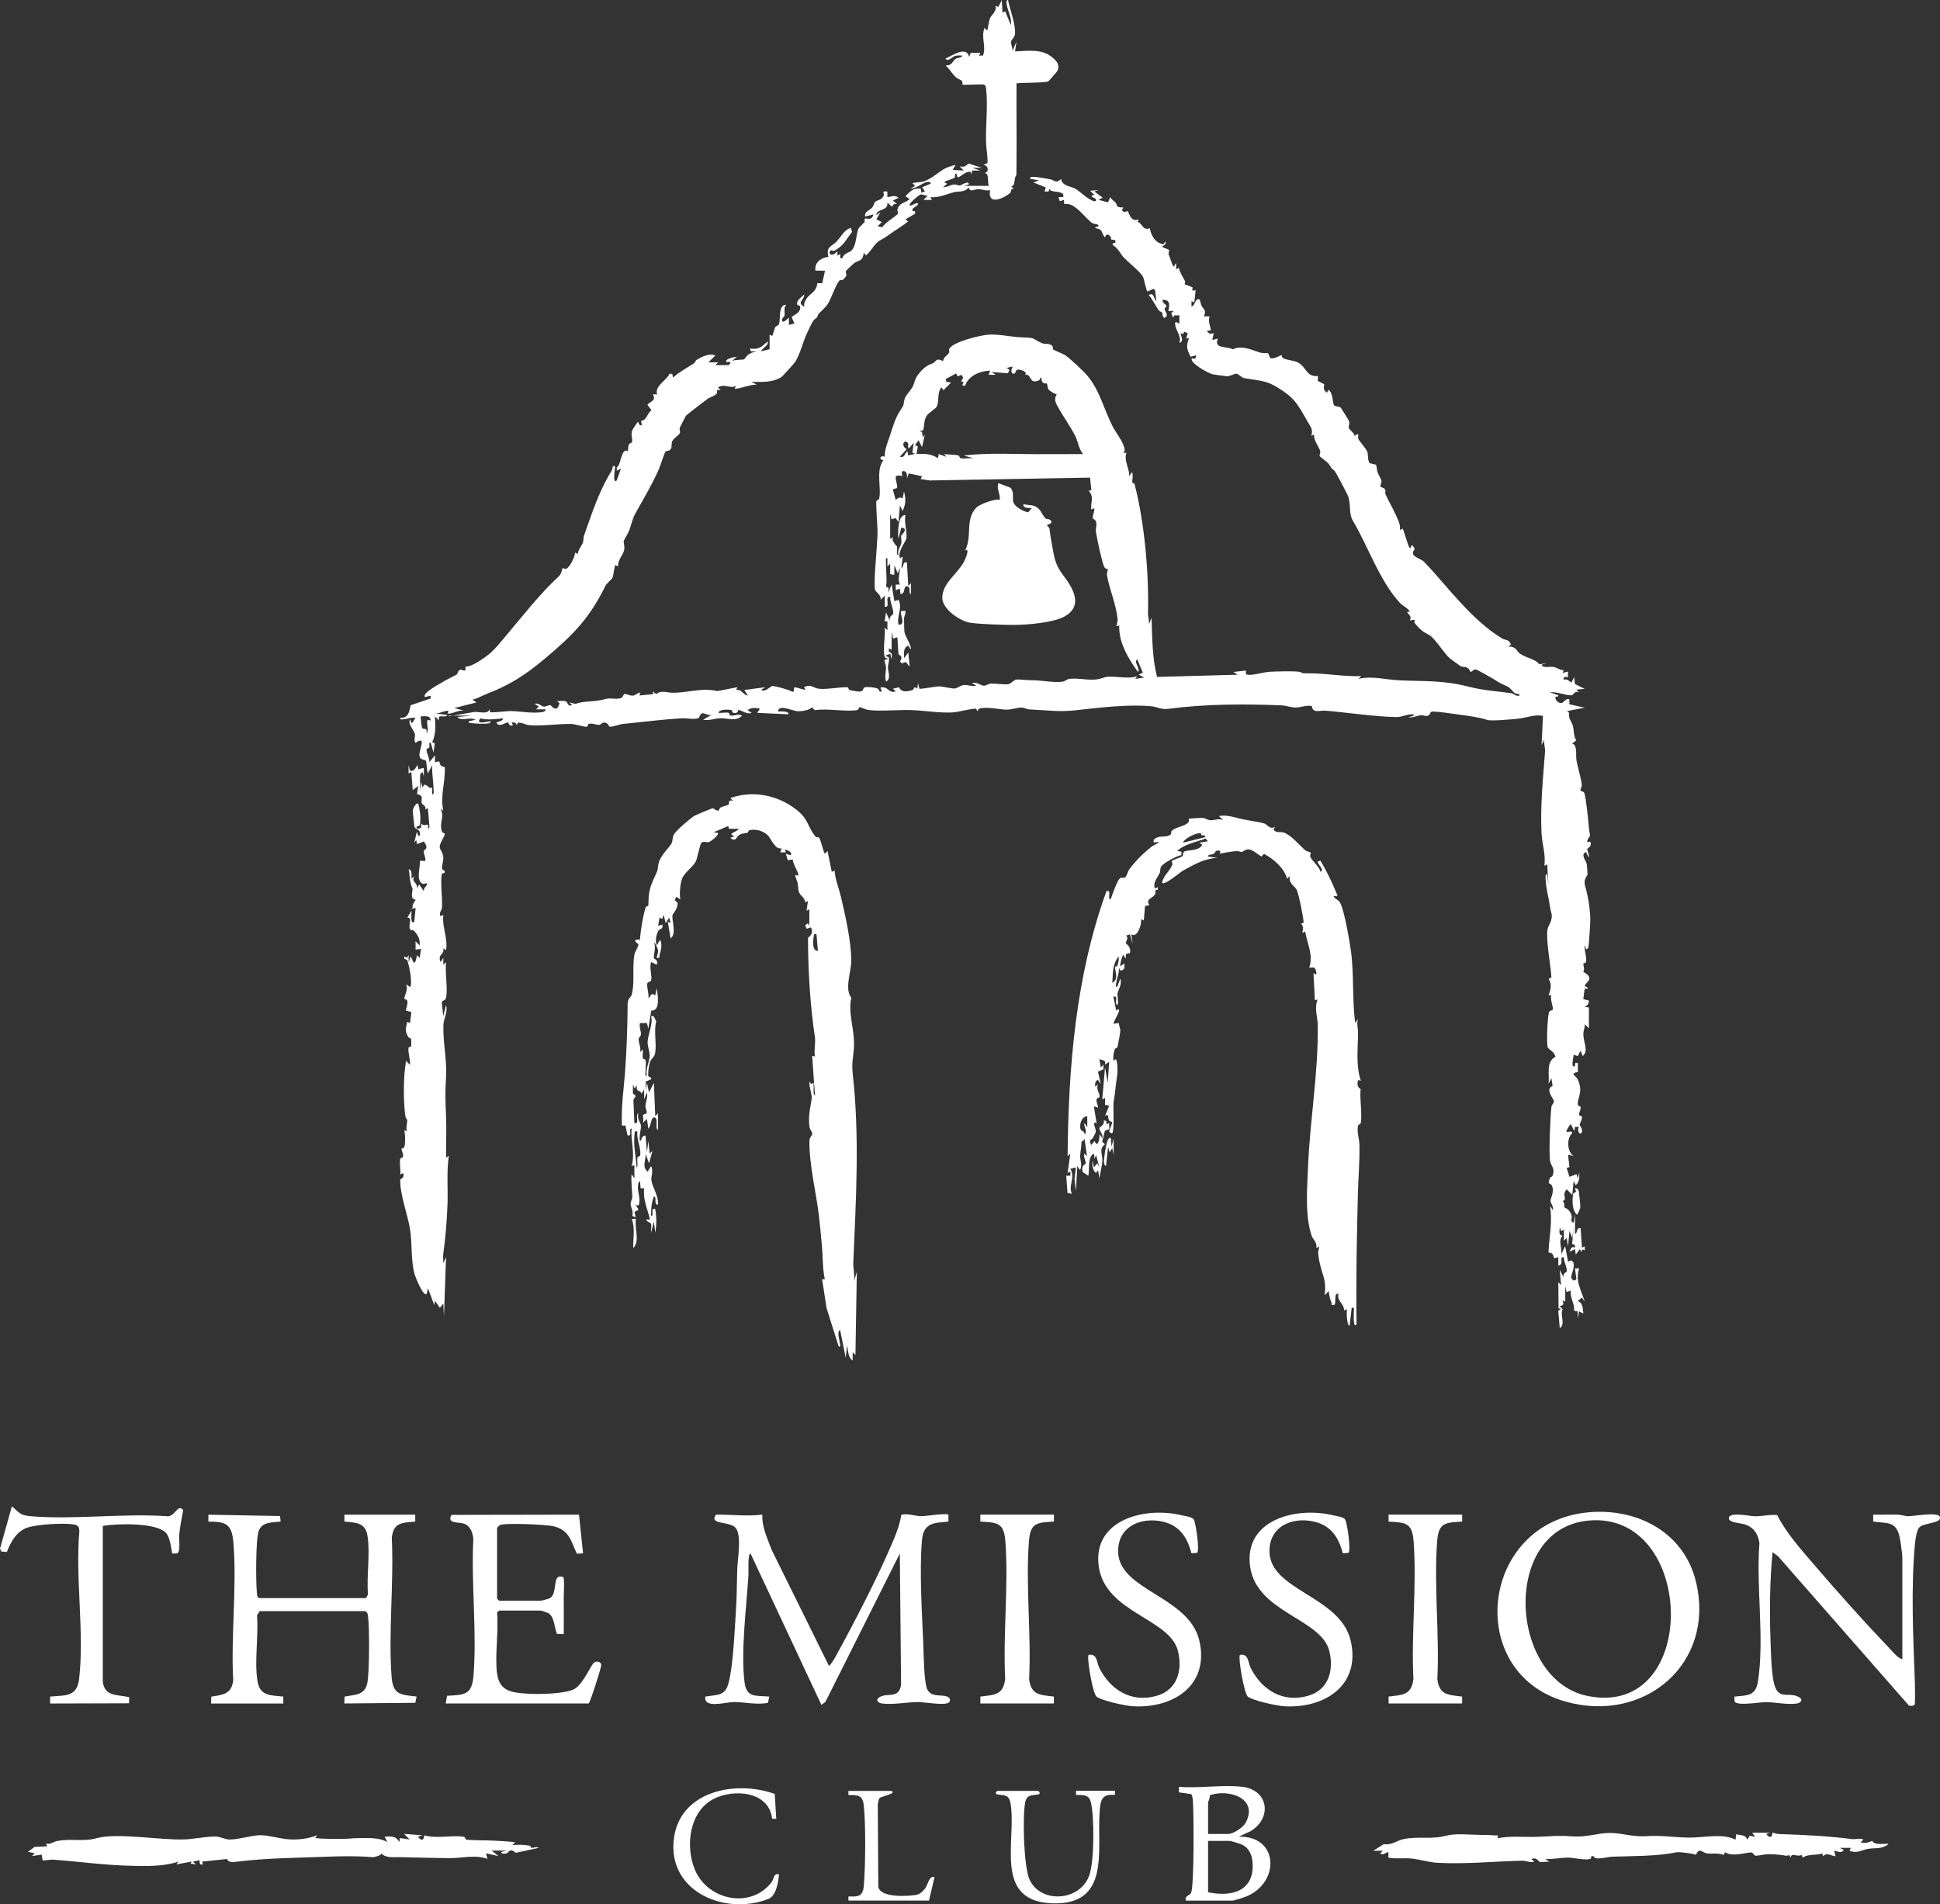 <svg viewBox="0 0 335.32 329.18" xmlns="http://www.w3.org/2000/svg" data-name="Layer 2" id="Layer_2">
  <rect x="0" y="0" width="335.32" height="329.18" fill="#333333" stroke="none"/>
  <defs>
    <style>
      .cls-1 {
        fill: #fff;
      }
    </style>
  </defs>
  <g data-name="Layer 1" id="Layer_1-2">
    <g>
      <path d="M77.53,123.84l4.2-.72c.93-.21,2.55.5,2.88-.49l.12.48c.29.14,2.97-.2,3.48-.19,1.71.02,3.78.47,5.51.18.28-.05.57-.14.61-.47h-1.68s.48-.48.48-.48l-.72-.48c.64-.23,1.14.44,1.57.48s.82-.29,1.16-.25c.12.01,1.1,1.56,1.57-.36l-.46-.34c.47.04,1.1-.12,1.53.03.4.14.27.98,1.11.68l-.48-.48,1.06.25c1.58-.58,3.19-.26,5.28-.86.75-.22,1.88.16,2.62-.16.38-.17.35-.66.56-.69.3-.05.91.31,1.41.28.63-.03.76-.51,1.32-.5l-.12.48,2.4-.24-.12-.48.58.47c.97-.68,1.74-.27,2.66-.23,2.57.1,5.17-.93,7.92-.28l3.48-.67-.24.48c1.05-.17,1.14.84,2.04.96l-.6-.96,3.6-.48-.72.48c.87.42,1.55-.68,1.99-.68.56.01,2.72.62,3.11.84.97.55.32-.57.78-.64l1.8.48-.24-.47c1.12-.64,1.63.13,2.51.25,1.34.18,3.74-.32,5.03-.25.14,0,.11.41.32.47.27.08,1.38.27,1.64.27.86,0,.67-.55.87-.68.34-.21,1.83-.04,2.27.14.5.2.15.7.8.52,0-.3-.6-.76.12-.72,1.14.05,1.03,1.06,2.28.72l-.48-.47,1.06-.25c.38.94,1.52.77,2.36.46.27-.1.1-.8.79-.23l.12-.95.24.96c.13.13,2.78-.38,3.28-.39.82-.01,2.18.4,2.85.36.4-.02.93-.52,1.53-.59.67-.08,1.45.29,2.17.13l-.72-.48c.75-.28,1.51.45,2.03.46.43,0,.82-.35,1.24-.37.7-.03,2.53.22,3.02.1.45-.11.97-.79,1.5-.81.6-.01,1.72.14,2.64.14,1.72,0,3.75.48,5.27.23.41-.07.68-.45,1.21-.49,2.09-.18,3.8.58,5.83-.2,1.32-.51,4.2.4,5.81-.26l-.36.49,1.56-.25-.96-.48.72-.36-.96-2.28c-.72.38.6,1.61.12,2.16-1.69-2.33-3.35-5.11-3.24-8.03l-.48.12c.04-.46.25-.75.2-1.25-.25-2.49-1.47-5.32-1.84-7.58-.07-.39.2-.94.17-.98-.05-.07-.45-.06-.64-.43-.39-.79-1.27-4.95-1.43-6.03-.09-.61.17-1.08.04-1.69-.12-.54-.56-.54-.58-.68-.09-.53.36-1.18.24-1.76l-.48.24c-.24-1.24.58-2.07-.48-3.25l.47-.11-.24-2.16-27.73.49-1.55-.25.24-.48-2.28-.49-.36.96c.42-1.63-1.34-1.84-.72-.48-2.07-.59-.77,1.05-.95,2.04l-.73.25.49,1.8c.47-.31.63-.58,1.2-.24l.24-1.2c.35,1.26.32,2.18-.24,3.36l-.47-.96-.24,2.88-.5-.7-.7.22-.24-.96v4.32s.48-.24.48-.24c-.29.73.69,1.52.71,1.61.1.43-.25,1.4.25,1.51-.27-.88.31-1.4.47-2.05.11-.43-.08-.96.01-1.39.02-.09,1.37-1.22,0-1.36l-.48,1.92c-.14-.99-.05-2.28.23-3.24.08-.27.56-.98.97-.84-.26,1.12.29,2.99.18,3.93-.08.67-1.6,2.31-1.13,3.51l.48-.24-.24,1.92c.5-.09.12-1.13.96-.96l.24,4.08.47-.48v1.92c-.6-.4.24-1.22-.84-1.43-.57.52-.07,1.17-.96,1.43l-.12-.96-.72.24v-.95s.72-.01.72-.01c-.46-1.03.02-1.83,0-2.88l-.36.96-.6-1.44v1.68s-.72-.11-.72-.11v-1.81s-.48.48-.48.48v-1.44c-.42-.06-.23.55-.24.84-.06,1.39.24,2.79,0,4.07l.47.24-.1.85.6-1.44.48,2.88.72-.24c.74,1.54-.39,2.87,0,4.32,1.39,0,.12-1.77.48-2.4h.72c.06.46-.25.9-.25,1.33,0,.39.02,2.06.07,2.33.13.77,1.12,2.07,1.14,3.06l-.48-.72c-.91.34-.75,1.37-.72,2.16l.72-.96.24,2.4c-.62-.45-.36-1.07-1.32-.51l-.35-.34c.65-1.08-.19-1.05-.24-1.24-.11-.43-.15-2.83-.25-2.96l-.72.24-.24-1.2v3.12s-.48-.24-.48-.24v.6c.7.17.48.69.48,1.32l-.24-.96-.72.24c-.05.43.46,0,.5.58.04.54-.18,1.05-.18,1.5,0,.76.59,2.01-.33,2.48-.27-.88.01-1.63,0-2.51,0-.58-.7-1.44.23-1.33v-.23c-.65.18-.57-1.02-.58-1.57-.02-1.18.23-2.5.11-3.72l.48.48v-1.55s-.48,0-.48,0l.25-1.56.72,1.68c-.41-.9.47-1.28.49-1.36.19-.83-.6-2.04-.48-2.96-1.13-.22.17,1.9-.96,1.68v-1.92s-.72.72-.72.72c.18-.86-.93-1.39-.98-1.79-.15-1.21.05-3.49.14-4.81.1-1.46.24-3.11.31-4.61.06-1.23-.35-5.4-.17-5.88.08-.2.41-.19.45-.36.44-1.9-.63-4.87.73-6.68-.9-.15-.48-.95.24-.59-.05-1.32.57-2.62.98-3.9.38-1.18.82-2.79,1.7-4.11s.37-.64.79-2.08c.17-.57,1.04-1.42,1.35-2.02.43-.83.26-1.3,1.19-2.41.82-.98,1.36-1.29,2.38-1.69.27-.11.4-.56.87-.6.28-.02.75.27.81.23.05-.04.09-.43.25-.58,1.43-1.24.51-1,.87-1.57.75-1.2,5.5-2.35,6.94-2.4,1.78-.07,3.85.44,5.77.49,2.32.06,1.41.19,3.31,1.01.38.17,1.2-.03,1.7.41.23.2.1.56.2.67.08.09,1.75.75,2.19,1.06.81.57,3.12,2.74,3.76,3.51,2.11,2.54,2.87,5.88,4.34,8.75.57,1.11,1.84,2.6,2.07,3.94.03.2-.13.47-.17.68l.48-.12c-.5,1.38.52,2.67.48,4.08l.48-.72c.24.48,0,1.5.05,1.8.02.14.35.1.4.31,1.72,6.69,2.48,15.38,2.31,22.24-.02.61.26,1.37.13,2.05l.48-1.2c.14,3.42.1,6.83.95,10.22l13.93-.38-.72-.48,2.16-.24-.02.61c.75.43,2.98-.33,3.98-.39,1.28-.07,4.17-.16,5.3,0,.58.08-.12.28,1.42.26,3.1-.04,6.14.59,9.24.48l-.48.48c2.32-.56,4.75.15,7.07.25,4.72.2,7.52-.04,12.08,1.12,2.54.65,4.9.77,7.33,1.11.34.05.79.62,1.36.4.03-.41-.53-.2-.86-.46-.4-.31-.66-.84-1.27-1.13-1.32-.63-1.03-.4-2.34-1.26-.3-.2-2.8-1.58-2.96-1.63-.55-.15-.78.46-1.07.39-.38-1.16-1.29-.68-1.74-1.03-.58-.44-1.25-.88-1.74-1.27-.99-.79-2.65-3.55-3.6-4.05-1.15-.61-1.62-.96-2.56-2.12-.08-.1.16-.43-.09-.54l-.72.12c.35-.78-.1-.85-.48-1.44l.48-.12c-.41-.63-1.22-.95-1.68-1.44-3.47-3.7-5.54-9.79-8.13-14.18-.84-1.43-.3-2.84-.9-4.39-.16-.41-2.11-4.13-2.3-4.29-.79-.67-.39-.35-1.04-1.25-.19-.26-1.47-1.17-1.51-1.26-.13-.31.16-.65.06-.93-.32-.93-1.13-1.82-1.07-2.85l-.48.24c.33-.97.01-1.41-.48-2.22-.83-1.39-1.67-3.19-3.03-4.47-.82-.78-2.75-2.04-3.8-2.44-1.31-.49-2.97-.62-4.24-.84-.48-.08-.99-.72-1.33-.77-.39-.06-1.07.42-1.65.44-.15,0-2.27-.29-2.51-.35-.7-.16-4.04-1.94-3.59-2.79.47.22.78.1.72-.48l-.95.23c-.67-1.41-.79-1.77-.25-3.23l-.48.12.24-.96-.61-.25-.16.42-.43-.17c-.14.19.72,1.44-.24,1.68.44-1.09-.66-2.13-.73-3.23-.05-.72.44-.13.73-.13v-1.44c-.57.24-.88-.29-1.08.48l-.32-.84.44-.35h-.96c.26-.91.37-2.01-.96-1.92-.17.53.64.77.65,1.08,0,.12-.31.31-.32.48-.03.39.94,1.18-.09,1.56-.35-.35-.28-.86-.31-.9-.08-.12-.43-.17-.63-.44-.6-.85-1.03-1.83-1.71-2.62.94-.53.84.66,1.32,1.08l-.23-1.92-.24-.23-1.08.47c-.22-.17-.55-2.06-.73-2.46-.39-.9-2.53-2.54-3.35-3.42-.63-.68-.97-1.62-1.93-2.17l.04-.33.43-.03v-.47s-.73-.12-.73-.12c.03-.72-.81-1.29-1.07-.36-.4-.39-.4-.95-.83-1.36-.2-.18-1.66-.25-.25-.57-.14-.56-.74-.24-1.19-.59-1.12-.86-2.25-2.53-3.62-3.12-.39-.17-.77-.09-1.17-.16l-.02-.69-.72.24-.24-.72h.84s0-.49,0-.49c-.73-.7-2.18-.2-2.41-.96l-.12.48h-.72s.23-.69.23-.69l-2.15-.87.96-.36-1.44-.25c-.8-.79,3.16.02,3.41.07.76.15,1,.81,1.86-.07.18,1.29,1.74,1.25,2.49,1.71.86.53,2.13,1.83,3.15,2.13.29.08.51-.08.35-.35-.19-.33-.76-.21-.72-.6l.48-.12-.72-.72,1.44-.12-.72.24,1.44,1.08-.72.36,1.64.44.39-.92c.2.48.65.67.93.99.39.45-.13.83,1.35.81l-.24.37c.12.73.9.22.94.25.27.21.52,2.05,1.94,1.43l-.19.43c.98.43.81,1.54,2.11,1.12.2,1.3,1.03,2.64,2.4,2.76l.24-.48c.41.57-.65.81-.48.96.16.13,1.04.35,1.16.53.09.13-.15.49-.08.69.2.55.49,1.43.71,1.9.34.74.34-.45.6-.24v.96s.47-.23.47-.23c.16.83.66,1.5,1.03,2.23.12.24-.06.58-.02.61.06.05,1.26.46,1.36.54.06.05-.36.85.53.44l-.24,2.16-.48-.24v.96c.69-.19.67-1.7,1.43-1.2.04.03.16.76.3,1.02.41.76.85.69.43,1.86h.96c-.29.96.1,1.5.24,2.4l-.72.12c.39.52.59.58,1.2.36l-.24,1.2.96-.24c-.76,1.86,1.55,1.26,2.57,1.86,1.55-.76,3.41.15,4.58.52.49.16,1.01.13,1.52.13l.37.86c.82.25,1.81-.6,2-.48.03.02-.05.38.31.54.65.3,1.82.37,2.42.67,1.58.8,1.48,2.58,3.53,2.37l-.04.85,1.13.57c-.13.69-.16,1.02.47,1.46l.24-.48c.78.31.75,2.43.97,2.65.32.32.9.13,1.19.46.09.1,1.34,2.11,1.39,2.23.21.53-.11.86-.03,1.2.1.41,1.06.91,1.05,1.6l.11-.36.48-.12c.02.29-.1.66.06.91.18.29,1.36,1.76,1.47,2.03.23.54.08,1.53.37,1.95.23.32,1,.2,1.18.44.11.14.13.91.27,1.29.17.43.63,1.13.67,1.46s-.29.77-.15,1.01c.06.1.61.15.8.51.09.16-.07.52.02.73.54,1.22,1.29,2.46,1.77,3.56.38.87.88,1.69.75,2.68l.47-.24c.13.1.83,2.64,1.09,3.12.39.72.24-.31.59-.24.74.92.16.62.09,1.32s1.47,1.03,1.96,1.55c4.25,4.51,8.08,9.92,13.42,13.22.6.37,1.17.07,1.57,1.06l-.48.36c1.41-.08,1.37.74,2.03,1.21,1.16.82,2.57.87,3.35,1.84l1.34-.17-.96.24c.29.7,1.43.26,2.16.41.47.1,1.1.58,1.69.55l-.24.47.96-.24v.96c-.47.01-.86-.19-.72.48.53-.26.89.19,1.32.47l.48-.95.12,1.19,1.68.85-1.44.12.48.48c-.81-.35-.94.49-1.31.51-1.09.04-2.55-.69-3.73-.5l1.44.48c.11.41-.49.11-.5.37,0,.55.58,1.08,1.11.97.36-.07.67-.87,1.31-.62v.85s2.64.59,2.64.59l-3.12.6c.69.16.28.56.49,1.17.16.48.49.95.59,1.35.24.89.1,1.81.59,2.52l-.71.59c.93.1.62,1.98.73,2.75.17,1.14.88,3.44.94,4.34.03.37-.26.74-.25.93.01.21.57.17.7.53.26.77.62,4.22.71,5.25.08.96.08,1.03.25,1.97.06.33-.62.78-.44,1.27l.48-.12c.4.85-.48,1.16-.49,1.23-.05.41.39,1.02.25,1.53l-.48-.96c-1.03.45,0,1.41.14,2.15.02.13.13,1.69.12,1.78-.01.11-.75.8-.42,1.91.49,1.69.81,3.65.9,5.55.03.57-.23,4.95-.37,5.17-.07.12-.31.31-.36.24l-.24-.72c-.1.85.33,1.95.26,2.76-.04.47-.47.31-.49.5-.03.31.29.9-.02,1.37,2.11,1.19.45,1.71.25,2.44-.02.06,1.35.55,0,.48l-.24,1.8.96.25c.01.6-.24.83-.72,1.08l.73.12v3.6s-.72-.72-.72-.72c.06.54-.22,1.05-.24,1.57-.07,1.54,1.01,3.02-.12,3.95l-.36-.96-.48.96-.72-.24c.04.17-.6,2.57.24,1.92.07-.06-.21-.7.48-.48l.02,1.55c-1.49.28-.4.57-.06,1.25,1.14,2.27-.25,3.45.09,4.52.05.15.4.1.43.27.09.47-.32,1-.26,1.38.02.16.43.12.49.31.11.33-.4,1.18-.38,1.39.03.3.52.57.38,1.21-.17.79-1-.08-.48-.84h-.72s-.12.72-.12.72l-.6-1.2c-.21.1-.62.88-.71,1.08-.3.67.95-.17.95.48-1.01.9-.88,3.23.24,3.96l-.96-.24.24,2.16-.48.12.49,1.56,1.2-.48.24.72.24-.96c.06.76.05,1.61-.6,2.16l-.36-.72-.24,2.4-.95-.96c-.96.9.23,1.74-.73,2.03.41.2.27,1,.36,1.1.13.16.81.15,1.22,1.42.13.4-.36,1.04.34,1.21l.24-1.44v3.36c.51-.09.13-1.13.96-.96l.24,3.36.48-.24v.72c-.76-.61-.38.93-.84-.24l-.72.96-.12-.96-.96.48c.23-.52.35-1.05.96-.72l-.02-.47-.48-.17.25-2.97-.24,1.92-.47-1.2-.25,2.64-.24-1.44-.48.48v-1.92s-.48.25-.48.25l-.24-.72c.05.67-.32,1.34.48,1.55-.81.86,0,2.13-.24,3.24l.71-1.44.49,2.64.57-.2.35.35c.33,1.02-.55,2.25-.33,2.72.16.35.55.65.85.12l-.24-1.8h.72c-.71,2.23.37,3.75.96,5.76l-.48-.72-.71.6c.95.39.82,1.25.96,2.16l-.72-.36-.24,1.2v-1.2s-.67-.12-.67-.12c.25-1.08-.75-2.23-.54-3.48l-.72.24-.24-.96v2.64s-.48-.24-.48-.24c.22.64.29.87-.48.97l.51.59c-.52,1.04.56,2.56-.5,3.25l-.26-2.99.49-.37-.44-.05-.04-4.52.48.48-.24-2.64.72,1.44c-.36-.78.47-1.03.49-1.12.13-.66-.54-1.74-.49-2.48-.99-.13.2,1.21-.96,1.44v-1.44s-.73.15-.73.15c-.25-.76-.18-.82-.97-1,.12-2.7.73-5.34.26-8.03l.48.72c.23-.56-.39-1.22-.39-1.56,0-.56.74-1.65.22-2.7-.24-.49-.88-.05-.29-1.31.08-.17.36-.17.43-.38.48-1.3-.29-1.63-.44-2.59-.22-1.39.05-7.7.24-9.33.04-.35.46-.63.43-.93-.04-.5-1.61-2.09-.23-2.66l-.21-1.34-.48.96c.19-1.57-.51-3.8,1.19-4.67-.22-.89-1.09-1.21-1.31-1.57-.28-.45-.1-5.67.25-6.24.11-.19.57-.18.61-.4.07-.42-.54-1.81-.26-2.49l-.48.12c.35-1.03.62-1.88.01-2.89l.48-.24c-.12-2.13-.99-6.42-.67-8.35.11-.65,1.01-1.52.64-2.88-.14-.52-.12-.24-.25-1.2-.2-1.44-.65-2.89-.71-4.34-.01-.27-.16-1.13.25-1.09l.24,1.92-.24-3.6-.48.24c.26-1.93-.39-3.75-.49-5.63-.24-4.81.27-9.5.61-14.17.04-.57-.27-1.39-.12-2.04l-.48.96.24-5.04c-1.5-.29-2.83.34-4.2.48-1.01.11-4.75.46-5.45.22-1.29-.44-3.34-.73-4.89-.92-1.28-.16-3.38-.53-4.55-.52-.55,0-.29.65-.95.75-.34.05-.75-.17-1.11-.12-.69.1-1.37.48-2.12.35l.84-.24c.39-.33-.29-.27-.48-.25-.83.07-1.65.47-2.37.46-3.62-.05-8.58-.79-12.33-1.11-.91-.08-2.22.53-2.34-.8-.96-.19-1.98.27-2.86.26-.7,0-1.66-.35-2.46-.38-6.62-.26-13.09-.24-19.64.62-1,.13-2.03-.39-2.7-.45-4.14-.39-9.03.23-13.13.68-3.01.33-4.68,0-7.7-.12-1.01-.04-1.07-.31-1.65-.34-.66-.03-1.83.37-2.61.36-1.26-.02-3.66-.6-4.78-.15-.21.08-.21.29-.18.47l-.38-.5c-1.22.06-2.98.6-4.09.66-2.2.11-4.96-.35-7.16-.41s-5.12.23-7.21,0c-.59-.06-1.36-.5-1.66-.49-.15,0-.01.45-.48.51-2.11.28-5.03-.34-7.24,0l-.46-.5c-.43.5-1.72.7-2.38.69-1.05-.02-3.39-1.34-3.5.03.34.03,1.9-.16,1.8.49l-5.4-.25.48-.72c-.9-.15-1.35-.25-2.16.24l.72.47c-.8.37-1.81-.49-2.27-.49-.1,0-.04.74-.93.49-.16-.05-.13-.43-.32-.47-.55-.13-2.06-.16-2.24.47.55.08,1.25-.12,1.76,0,.18.04.15.44.33.48.58.12,1.32-.37,2,0-.86,1.09-2.6.43-3.72.46-.94.02-1.98.47-3,.26l1.68-.96c-.61.44-1.36-.21-1.81-.16-.43.05-.45.79-.76.88-.78.22-2.02-.06-2.81-.01-3.21.19-6.78.64-10.09.97-.67.07-1.89.54-2.37.49-.13-.01-.26-.78-1-.72-.33.03-.55.36-.76.39-.48.07-1.17-.33-1.84-.16-.18.05-.15.47-.31.49-.5.06-1.97-.44-2.63-.47-2.27-.08-5.02.4-7.37.2-.7-.06-2.21-.97-2.08.02l-.35-.48h-.6s.24.48.24.48c-.64.32-.77-.48-.85-.49-.5-.04-1.5.97-2.03.02.18-.09,1.42-.4,1.08-.73-1.25.15-2.66.32-3.84.01-.85,1.05.84.61,1.3.57.38-.04.78-.31.27.27-1.02.17-2.14.06-3.15-.02-.15-.01-.7-.12-.33-.34l1.08-.24c-.98-.57-2.54.33-3.12-.48l2.4-.24h-3.84ZM174.97,63.36l-.96.24.48.35-.28.58-2.84-.22.72.48h-1.2s.24-.72.24-.72c-1.71.05-3.8.89-4.32,2.64l-.48-.12c.06-.37.55-.61-.21-.62l.35-.69-.26-.48-.69.26-.27-.5-1.8.97.12.48.83.12-1.32,1.32-.35-.48c-.82.91-.33,2.39-.85,3.36-.18.34-1.34,1.02-1.65,1.46-.6.85-.4,1.64-.66,2.59l-.68.16.48.11.12.96.36-.48-.48,2.16-.6-1.19-.6.84.48.26-.24,1.29c1.39-.07,2.53-.07,3.72.73l.12-.73,1.31.49-.36-.48c.67.1,1.87.07,2.47.25.22.06.08.43.52.49.62.08,1.4-.09,2.06-.02l-1.68-.48c4.39-.5,8.89-.21,13.33-.23.89,0,1.73,0,2.62,0,1.56,0,3.13-.02,4.69-.01-.76-.88-.88-2.18-1.34-3.1-.81-1.61-2.14-3.45-2.98-4.99-.47-.84-.76-1.4-.24-2.23-.34-.08-1.19-.57-1.37-.79-.29-.38-.21-.95-.34-1.1-.05-.06-.94.29-.93-.99h-.23c.18.51-.76.67-1.09.62-.66-.11-.68-1.43-1.55-1.1.68-.52-.95-1.04-1.29-.91-.43.16-.24.86-.74.67-.64-.24-.04-1.12-.12-1.2ZM156.93,76.6c-.52-.79-1.38.41-.2,1.04l-1.2,1.32c.87.23.78-.56,1.32-.96l.12.72,1.2-.25-.48-.24.24-1.68-.84.96c-.28-.13.01-.66-.16-.92Z" class="cls-1"></path>
      <path d="M166.33,14.64s.08-.43-.06-.64-.77-.36-1.06-.64c-.64-.63-1.13-1.44-1.76-2.07,1.1.11,1.17-.71,1.68-1.08.43-.31,1.1-.18,1.2-.6-.42,0-.85-.07-1.26.06-.35.1-1.33,1.15-1.62.43,1.19-.48,3.59-2.26,4.08-.24l.24-.72h1.68s-.24.48-.24.48l.7-.02c.6-1.56-.39-3.12.26-4.78l.47.48c.17-.63.27-1.65.5-2.21.14-.35,1.2-1.18.94-2.11l.46.23.62-1.19.12,2.16.46-.23.98,2.39c.21-1.24-.51-2.36-.7-3.5-.04-.24-.19-.88.22-.82.31,1.6,1.36,4.28,1.2,5.86-.06.61-.6.91-.67,1.27-.1.47.34,1.19.2,1.74l.72-1.68-.24,1.68c2.06-.11,4.5-.45,6.22.86.82.63,1.62,1.35,1.1,2.5-.05.11-1.46,1.74-1.56,1.8-.52.3-4.59.21-5.51.36-.03,5,.05,10.01-.01,15.01-.02,1.5-.02.62-.21,1.24s-.06,1.6-.73,1.51l.48.47c-.59-.11-.4.53-.64.73-1.26,1.05-3.97,2.14-3.44-.49-.7.16-1.41-.17-2.04-.19-.68-.02-1.42.68-1.68-.29-.7.91-1.76.63-2.52.82-1.39.36-2.59.99-4.08.86l.24.48h-1.44s.72-.72.72-.72c-.41.03-.89-.3-1.27-.21-.2.05-2.12,1.61-1.85,1.88.33.22,1.53-.91,1.44-.12l-.96.73.02.34.42.04.03.45-1.68.97.48.36c-1.19.92-2.48,1.68-3.69,2.56-.69.5-.82.46-1.33.8-.91.61-1.41,1.85-2.3,2.52l-.36-.48c-.16,1.56-.84,1.24-1.67,1.81-.13.09-1.37,1.27-1.41,1.36-.22.53.61.55-.58,1.55-.08.07-.36-.11-.53.08-.7.79-1.36,3.05-2.1,4.17-.34.52-1.45,1.49-1.5,1.59-.59,1.25-.24.42-.87,1.14-.3.34-.94,1.79-1.19,2.3-.6,1.24-1.16,3.61-2.05,4.95-.11.17-2.14,2.42-2.28,2.51-1.54,1.04-3.5.88-5.26.87l.96.48c-1.17-.01-2.39.54-3.5.7-.61.09-.16-.21-.1-.46-1.25.5-1.84-.49-3.12.24l.48.47c-1.12-.18-.35.31-.81.72-.42.37-1.1.51-1.56.86-.51.38-3.49,2.66-3.64,2.84-.07.09-.99,1.91-1.06,2.07-.13.31.13.63,0,.94-.16.37-1.03.86-1.3,1.37-.25.48.05,1.13-.38,1.52-.26.24-.64.17-.79.28-.14.1-.98,2.69-1.16,3.09-1.24,2.77-2.58,4.99-4.07,7.65-.5.89-.72,2.06-1.03,2.86-.21.54-.95,1.77-.97,1.87-.05.3.2.99.08,1.55-.24,1.06-1.16,1.71-1.05,2.86l-.47-.24c-.16.13-.35,1.85-.5,2.21-.06.16-1.1,1.13-1.13,1.21-2.87,5.82-5.52,8.52-10.6,12.79-3.13,2.63-5.93,4.5-9.88,6.01-.87.33-1.69.84-2.61,1.06l.72.47-3.84.97,1.68.47c-.91-.14-1.66.38-2.52.49-.76.09.28-.6-.47-.48-.6.1-1.2.39-1.81.48l1.92.24c-.37.69-1.76-.41-1.44.96l-.72-.72c.08,1.41.22,3.19-.48,4.45l.46.21-.22,1.58-.48-1.68c-.45-.06-.14.48-.24.79-.08.24-.5.07-.48.5.03.62.54,1.38.49,2.07l.96-1.2v1.2s.73-.15.73-.15c.25.76.18.82.97,1,.13,2.62-.83,4.92-.26,7.54l-.48-.36c.78,1.59-.3,2.26.26,4.01.06.2.46.2.47.32.03.58-.94,1.58-.86,2.38.04.37.56.92.62,1.69.06.86-.68,2.33.22,2.28v.35c0,.22-.41.03-.47.28-.31,1.2.12,4.23.02,5.74-.04.59-.6.94-.25,1.55l.48-.24c-.25,2.16.8,3.93.48,6.12l-.48-.36c.22,1.27-1.05.91-.48,2.4l.48-.72v1.2s.48-.48.48-.48c-.23,1.82.32,4.42,0,6.13-.12.65-.74.4-.75.94l.26,2.29.48-1.92c.34,1.14-.38,2.31-.44,3.23-.18,2.8.62,6.11.44,9.13s-.11,4.08,0,6.96c.1,2.35-.02,4.74,0,7.08l.48-.35c-.41,2.74-.13,5.6-.23,8.41s-.35,5.82-.74,8.62c-.07.49.05,1.06.01,1.57l.48-1.08-.36,10.2-.12-2.16-.59.72-.84-1.2-.13.73-1.08-2.89-.24.96c-.55.59-1.95-2.96-2.06-3.34-.7-2.4-.39-5.42-.84-8.04-.42-2.43-1.74-5.95-1.66-8.4,0-.07.85-.3.48-1.1l-.48.24c.11-.81-.17-1.98,0-2.72.05-.2.49-.09.5-.52.01-.46-.29-.92-.27-1.19,0-.14.43-.11.48-.3.2-.8.16-2.14,0-2.96l.48.24c-.3-.55.09-1.61,0-2-.05-.22-.24.02-.37-1.16-.25-2.16-.26-5.48,0-7.71.05-.45.18-.9.14-1.37l.72.72c.11-.77-.4-2.26-.24-2.95.04-.19.45-.14.47-.31,0-.06,0-1.18-.03-1.24-.02-.04-.38-.11-.51-.35-.62-1.04-.38-1.47-.16-2.59l.48.24.24-1.92-.96-.25c.09-.52.31-1.02.27-1.56-.03-.46-.5-.33-.52-.49-.06-.53.76-1.6.26-2.5l.72.48c.48-.57-.17-3.86-.49-4.63-.11-.26-.7-.03-.47-.65l.45.21.26-.44v1.2s.36-.96.36-.96c.19,0,.62,2.53,1.08-.24l.47.48.25-1.56-.96.12v-1.44s.72.72.72.72c.05-1.15-.25-1.74-1.04-2.57-.12-.12-.5.03-.64-.23-.38-.67.54-2.05-.46-2.01l.71-1.19c.07.26-.29,2.44.48,1.92l.24-2.4-.96.24.48-.24c-.28-.49.52-1.37.48-1.44-.03-.05-.77.08-.63-.96.21-1.51.06-.6-.23-1.9-.18-.79-.18-1.62-.34-2.42.69.25.45,1.12.48,1.68l.48-.48c-.55,1.18.57.92.48,2.16l.36-.72.84,1.2c-.12-.52.34-.79.48-1.08.28-.59-.47-.1-.71-.22-1.25-.65-.34-2.82-.49-3.96h.95c.12-.58-.34-1.26-.25-1.78.02-.13,1-.28-.01-1.58l-1.18.47-.12-.73-.36.48.48-1.92.24.72c.36.08.3-.39.25-.61-.12-.61-.76-.41-.93-.99-.04-.14-.3-2.67-.28-2.82.03-.23.59-1.47.96-1.1.28,1.22.5,2.43.24,3.68-.05.25-.77.03-.48.64l.72-.16v-.8c.32.55,1.15.19,1.19.24.07.07-.09,1.31.25.36l-.27-3.22-.46.23c.22-.7-.52-.72-.62-1.18-.14-.64.45-1.21-.8-1.48l.22-1.41-.96.72-.24-3.12-.48.24v-1.44s.24.96.24.96c.82.18.87-.46,1.32-.96l.12.72.96-.24v1.44s-.24-.72-.24-.72l-.39.36-.09,3,.24-1.68.24.96.34-.47c.69.09.84.89,1.33.47v1.2c.41.06.26-.57.25-.85-.02-1.39-.31-2.79-.25-4.19l-.72,1.44c-.17-.31-.27-2.08-.34-2.16-.25-.34-.97-.06-1.12-.84-.19-1.01,1.39-3.69-.7-2.28-.32-.49-.01-1.18-.09-1.52-.17-.77-1.2-1.55-.88-2.56l.36.72.6-.96c-.64-.14-1.25.16-1.83.21-.27.02-.86.22-.81-.21,1.46.04,1.57-1.03,1.82-2.19l3.46-1.17v-.48s-.96.24-.96.24c-.64-.64,2.37-2.18,2.7-2.4.74-.5,2.65-1.4,2.77-1.51.16-.13.22-.64.51-.78.45-.22,1.14.72.99-.59.84.12,2.44-.96,3.2-1.48,1.5-1.02,2.22-1.95,3.49-3.46,2.98-3.52,6.13-7.6,9.48-10.68.46-.43.57-1.37.63-1.42.02-.02.37.2.55.16.64-.14,1.61-2.12,1.6-2.81l.46.23c.02-.66.84-1.61.93-2.09.16-.87-.07-.48.28-1.44,1.34-3.75,2.45-7.27,4.58-10.74.16-.27.27-.52.24-.84.13-.15.49-.21.41.31-.03.21-.44,2.8.3,2.09l.73-2.04-.72.36v-.6c.66-.27.64-2.36,1.44-2.86.14-.09.45.11.46.09.07-.11.03-.79.18-1.14.12-.29.52-.26.56-.46.14-.7-.35-1.28.13-2.21.03-.07.78-1.16.83-1.22.23-.28.16.85.72.48l-.12-.72c.97-.02,1.02-1.29,1.8-1.81l-.71-.95c.65-.73,1.52-.63.96-1.8h.72c-.49-1.47,1.7-2.42,2.16-3.6l.48.12.11.59c1.07-.98,2.36-1.67,3.57-2.44.25-.16.33-.52.47-.6.95-.58,2.22-1.23,3.28-.8l-1.2,1.2h1.68s-.48.48-.48.48h2.26c.64-.43.24-.73-.34-.48-.38-.65,1.41-.93,1.79-.96l-.84.72c.37-.21,2.01-.22,2.11-.28.07-.04.35-.62.88-.93.49-.28,1-.46,1.57-.47h-1.32s-.11-.48-.11-.48c1.47.24,2.04-.29,3-1.2.32.68-.94,1.1-1.08,1.68l1.45-.35v-2.53s.45.23.45.23c.09-.06.38-1.22.51-1.48.14-.28.57-.28.67-.58.31-.91-.18-3.33,1.24-3.33-.52.72-.18,1.22-.29,1.85-.04.24-.48.49-.44.78.13.86,1.1-.46,1.2-.35v1.2s.96-.24.96-.24l-.48-1.07c.08-.35,1.7-.69,1.45-1.9-.03-.16-.46-.14-.49-.29-.18-.84.72-1.19,1.2-1.78.05,1.08-1.38,1.31,0,2.16-.02-.33,0-.64.14-.94.64-1.48,1.9-1.31,2.14-3.16l.84.02.48-2.16-1.66-.03c-.19-1.43,1.01-2.24,2.26-2.37-.51-1.81.62-1.79,1.47-2.73.79-.87,1.14-1.8,2.37-2.31l.24.72c-1,1.27-1.49,2.44-3.02,3.24-.25.13-.51-.07-.58-.05-.6.11-.27,1.55,1.07.17v.73s.48-.25.48-.25c.12.16-.27.89.36.72.28-.9,1.17-.97,1.5-1.26.97-.84.83-2.71,1.28-3.83.1-.24.96-1.02,1.09-1.21.08-.12-.16-.39.08-.55s1.09.5,1.44-.72l-1.44.36c-.18-.89.69-.98,1.21-1.55.28-.31.33-.83.54-1.02.27-.24,1-.25,1.39-.9.33-.54-.53-1.01.7-.85v.96c.67-.05,1.36-.44,1.92.12l-.96.48.72.6c-.51-.06-.68.03-.84.48l-.84-.72c.17,1.54-1.86.96-1.92,2.16l.72-.48-.71,1.19.95.49-.72.71.81.2c.34-.76,2.44-1.94,2.67-2.35.1-.18-.13-.54-.05-.79.35-1.17,1.31-1.02,2.09-1.75l-.71-.48c.73-.84,1.43-1.51,2.64-1.32l.11.71.61-.24-.48-.71,1.44-.61c.23-.49-.75-.28-.79-.26-.84.32-1.66,1.06-2.69,1.11l.84-.48-.48-.47c.59-.18,1.43-.12,1.97-.31,1.57-.54,2.66-1.77,3.9-2.35.22-.1,1.47-.54,1.57-.47l-.48.84,1.92.11-.72-.72c.88.17.97-.06,1.55-.49l2.29.73h-1.68s1.44.48,1.44.48h-1.44s-.12.72-.12.72l-.11-.48c-.93-.17-1.47.7-2.28.96l-.24-.72c-.41.2-.06.54-.27.73-.4.35-1.65.5-1.77.83l.48.24-.72.6c.66.05,1.2-.38,1.83-.47.4-.06.79.21,1.13.16.1-.01,1.59-.95,1.48-.17l-.84.24h4.32c-.28-.64.08-2.27-.72-2.16l.49-.37c.08-.61-.06-1.02-.73-1.06l.73-.36c.05-1.16-.23-2.48-.26-3.59-.07-2.84.34-6.45.02-9.14-.04-.35-.03-.62-.37-.83-.55-.1-3.59.13-3.72,0ZM74.41,124.56c.04-.95-1.01-.72-1.68-.72-.07.07.14,1.81.23,2,.15.32,1-.13.73.87.61-.38-.12-1.64.24-2.27l.48.12Z" class="cls-1"></path>
      <path d="M220.33,143.04l-.21.44c.59.57,1.26.26,1.81.45,1.29.47,2.7,2.24,3.69,3.06.26.22.88.32.93.4.07.09-.17.47-.08.69.35.85,1.54,1.65,1.78,2.64.76-.37-.56-1.29-.49-1.8l.48-.12c1.13,1.87,2.06,3.86,2.88,5.88.25.61-.96-.14-.48.47.33.42.76.36,1.08,1.08.71,1.59,1.51,6.2,1.77,8.07.58,4.2.2,8.36.75,12.57l.48-.72c-.25.81,0,1.53.01,2.27,0,2.7-.41,5.79.48,8.4l-.49-.11c-.33,1.41.46,1.45.45,1.54-.16,1.9.28,3.96.05,5.79-.06.46-.46.23-.52.69-.15,1.12.24,2.12.27,3.13.07,2.83-.19,5.61-.26,8.4-.19,7.57-.35,15.11-.23,22.69-.63.83-.47-1.81-.48-2.04-.01-.37.22-.95-.36-.84l-.37,3.12c-.35-.04-.41-1.05-.45-1.35-.07-.51-.03-1.02-.03-1.53l-.48.24c.06-1.21-1.29-1.59-.96-2.88-.89-.22-.3,1.52-.72,1.92-.66.1-.36-.08-.48-.36-.23-.57-.46-1.42-.48-2.04l-.72.72c.16-1.17.14-2.13-.2-3.27-.37-1.23-.81-2.58-.91-4.09-.02-.35.19-.69.15-1.04l-.48.24c.23-.91-.62-1.6-.76-2.01-1.25-3.55-.8-8.58-.65-12.24.34-8.06,1.78-16.13,1.67-24.27-.02-1.41-.64-2.94-.02-4.44l-.48.12-.24-4.68c.28.11.54.49.48-.12-.13-1.34-1.03-.69-1.2-.84.72-2.31-.36-4.04-.72-6.24l-.48.24c.08-.62.29-1.08-.24-1.57l.46-.21c-.02-.82-.88-5.15-1.24-5.74-.39-.64-1.41-1.07-1.15-2.32l-.47.48c-.56-1.93-2.28-3.35-3.98-4.31l-.46.47c-.57-.32-1.55-1.2-2.16-1.23-.68-.03-.95.4-1.24.43s-.59-.17-.89-.14c-.96.09-1.97.24-2.91.46l.12-.48c-.92-.31-.93.38-1.13.48-.37.19-1.02.08-1.04.48l1.68.24c-.93,0-2,.29-2.86.62-.79.31-2.42,1.17-3.19,1.62-.55.33-3.09,2.55-3.55,2.08.19-1.27,1.3-1.94,1.76-3.12.09-.23-.13-.59-.07-.68.11-.15,1.68-.65,1.83-.82s.08-.63.29-.78c.46-.33,2.63-.07,3.13-1.19l-.48-.36,1.44-.25-.35-.47c-1.62.59-3.73.98-4.93,2.15l.72.12v.59c-.81.14-3.08,1.35-3.48,1.95-.26.4-.13.83-.24,1.08-.39.86-1.29,1.79-.84,2.75l.47-.24v.48c-.7-.09-.22.39-.5.81-.46.7-1.67.76-.94,1.83l-.75.14-.22,2.5-.48-.24c.2.79-.63,3.38-1.68,2.64l.24,1.68-.48-1.68-.61.22-.34-.46.48.72c.11.38-.25.77-.24,1.06,0,.1.94.52.73,1.7l-.69.15-.04.69c-.27.2-.25-.98-.6-.24-.11.23-.44,1.57-.36,1.68l.72-.48c.06.6.02,1.27-.72,1.2l-.24-.48c.09.97-.36,1.83-.48,2.76-.02.19-.08.87.24.47l.48-1.32c.37,1.02-.37,1.88-.47,2.54-.08.54.23,1.38,0,2.01-.67-.16.3-1.69-.72-1.44l.49,2.4s.64-.55.48.12c-.14.58-.79,1.48-.96,2.16l.95-.12c-.02.45.25.88.24,1.32,0,.35-.39,2.45-.49,2.82-.06.2-.39.2-.45.36-.23.64-.31,1.3-.26,1.98l.47-.24c.57,1.73.02,3.53-.13,5.27-.07.83-.21,1.5-.29,2.05-.14,1.01.19,5.18-.29,5.52l-.48-.25c.04-.48.5-1.26.49-1.66,0-.16-.41-.15-.49-.3-.32-.59.02-1.32-.72-.8l.72-1.8-.72-.12v-1.2s-.48.24-.48.24l.48-5.52.47,2.64.24-3.6-.72.48c.18-.86-.32-.69-.96-.96l.24,1.44.47-.48-.02.81-.94.39.48,2.16-.48-.72c-.55.16-.51.76-.47,1.2l.48-.48c-.39.87.23,1.43.27,2.05.03.44-.47.31-.51.51-.12.54.23,1,.24,1.52l-.72-.24.48,2.99-.24-.23-.23.21c.33,1.55.64,1.05-.26,2.61-.2.34-.65-.09-.23,1.13l.6-.72c.56,1.37.94-.46.84-1.2l.48.72c.24-.69-.54-1.22-.49-1.78,0-.08,1.03-.54.74-1.34l.48.18v.55s.48-.25.48-.25l.02,1.07-.76.28-.47,1.89.49.48c-1.13.72-.39,1.76-.46,2.89-.07.98-.4,2.01-.5,3l-.24-1.44-.36.48c-.65-.56-.65-1.36-.6-2.16l.24,1.2.6-.72.36.72-.6-2.16-.24.72-.12-.96c-1.13.6-.73,2.66-.96,3.84l-.97-.61c-.36-1.22.5-1.37.51-1.46.06-.43-.44-1.2-.25-1.77l.48.48-.48-3.36c.26.56-.48.8-.48.86-.01,1.05-.19,1.57-.23,2.4-.03.75.42,1.59-.02,2.5l-.47-.72-.24,4.32-.25-2.05.25-2.03-.96.24c.88,1.6-.37,2.74.24,4.32l-.74-.14-.22-2.98h.72s0-.72,0-.72l-.48.24.48-3.36-.48.48c.14-15.41,1.41-31.21,6.72-45.84,1.01-.25.05,1.28.71,1.44.27-.74,1.12-3.17,1.57-3.61.32-.31.66.04.95-.22.36-.32.44-1.03.7-1.36,1.11-1.49,2.42-2.79,3.87-3.93.42-.33.96-.44,1.32-.84l-.96.12v-.48c.99-.97,2.14-.18,2.97-.96.18-.17-.12-.37.28-.69.74-.6,2.1-.64,2.76-1.37.21-.23,0-.53.02-.56.16-.13,2.11-.21,2.46-.19.4.02.82.35,1.26.39.79.07,1.45-.39,2.25,0l-.72-.72c1.53-.27,2.88.32,4.31.6.99.2,2.46.4,3.43.65.65.17.99,1.11,1.86.66ZM207.56,144.06c-.51-.23-2.88.83-3.07,1.62l3.84-.96c-.08-.51-.43-.24-.66-.34-.06-.02-.05-.3-.11-.32ZM193.13,166.97c.14-.4.33-1.2.21-1.61-1.11,1.41-.96,2.9-1.08,4.56,1.19-.67.44-2.05.47-2.74,0-.13.37-.13.4-.21ZM187.93,192.96c-.98.04-1.42,1.45-1.16,2.24.11.32.76.38.68.87.63-.26-.2-1.43,0-1.92l.48.72v-1.92Z" class="cls-1"></path>
      <path d="M140.98,144.65c.09.11.47-.03.63.24.34.53.6,2.05.96,2.71l.47-.48.73,3.6.48-.24c.12,1.59.74,3.04,1.1,4.55.77,3.3,1.74,7.51,1.79,10.94.03,1.95-1.22,5.02,0,6.49-.59,2.86.59,5.4.47,8.38-.07,1.72-.44,2.81-.22,4.79,1.22,10.89.56,21.74.1,32.64-.04.96.29,2.22.13,3.25l.48-1.68-.24,14.4-.48-.48v1.44c-.81-.52-.79-1.79-.97-2.64l-.23,2.16-.97-4.8c-.6.32-.11,1.61-.07,2.11.02.27.28.82-.17.77l-2.1-6.66-.77-4.99h.47c-.42-1.87-.32-3.83-.5-5.73-.15-1.67-.32-3.48-.52-5.24-.46-3.93-1.72-8.9-1.64-13.03.01-.56.49-.85.49-1.19,0-.27-.42-.66-.49-1.19-.25-1.84.17-3.28.38-4.81.11-.8-.5-2.12-.37-3.01l.26.44.45-.2v1.81s.24.48.24.48l-.49-6.96.49.12c-.22-.87.11-2.48,0-3.22-.83-5.57-1.21-11.63-1.21-17.28,0-.11,1.17-.67.48-1.82l-.72.24-.24-.6.47-.36.24.48v-2.88s-.48.24-.48.24l.24-1.68-.47.24c-.24-1.31-1.1-.92-1.22-2.52-.09-1.23-.08-.68-.46-1.93-.22-.72.68.24.47-.47-.24-.8-.85-1.63-.97-2.52l-.82.17-.36-1.13.83.24c.44-.44-.55-.93-.95-.97l.12.48h-.96s.24-.72.24-.72c-1.11.37-1.86-1.74-2.41-2.26-.79-.74-2.12-1.11-3.18-.85-.17.04-.13.38-.35.45-.4.14-.73.02-1.31.33-.64.34-.61,1.38-1.63.53l.73-.24c-1.42-.56.47-.7.72-1.32h-1.68s-.11-.48-.11-.48l-2.52,1.08.72.12c.25.34-1.17,1.42-1.46,1.55-.5.23-1.01-.29-1.43.23-.25.31-.63,2.54-.93,3.15-.42.86-1.93,1.91-2.35,2.94-.33.82-.52,2.79-.31,3.64l-.72-.48-.25.6.5.46c0,1.23-.88,1.8-.91,2.2-.06,1.09.73,3.2-.31,3.94l-.48-2.88.48.24-.24-.96-.6.96-.36-1.44-.24.72-.47-.24-.25,1.44.72-.24c.26.81-.5.77-.65,1.03-.4.71-.59,1.8-.31,2.57l.6-.96c.38.86.17,1.71-.09,2.56-.12.39.2.68-.51.56.05-.44.3-.82.24-1.3-.02-.16-.45-1.28-.72-1.34.42.83-.11,2.17-.01,2.72.02.09.85.33.49,1.12l-.96-.48c-.36.92.2,2.46,0,3.19-.07.25-.49.23-.61.41-.3.43.32,2.01.12,2.64.56-.29.28-1.03,1.2-.48l.24-1.2c.21,1.14.68,3.95-.94,3.85l-.5,3.11-.24-.96h-1.2c-.2.62.24,1.52.17,2-.03.22-.37.45-.4.77-.06.57.47,1.55.24,2.27l.48-.48c.06.48-.1,1.06,0,1.51.04.18.43.15.47.33.12.49-.02,1.31,0,1.88.01.29-.18.89.24.84-.31-1.19.47-2.44.48-3.48,0-.69-.4-1.65-.36-2.41.07-1.37.99-3.12.6-4.43.62-.17.6.52.89.87-.46,1.73.09,3.78-.18,5.47-.13.8-.66.96-.88,1.52-.18.46-.38,1.85-.33,2.35.05.55.63.15.5.7l-.92.4-.04,1.53.24-1.32.36,1.68.84-1.68.24,5.76.48-.48v2.88c-.59-.21.12-2.01-.6-2.16-.66-.13-.58,1.51-1.08,1.92l-.24-1.68-.72.72c.2-.3,0-1.34.05-1.4.09-.12.57-.13.64-.41.05-.21-.25-.75-.22-1.18.05-.73.43-1.49.25-2.29l-.48,1.2v-1.68s-.48.72-.48.72c-.06-.82-1.07-.1-.73-1.44l-.48.48-.24-.72-.02,1.58.5.46-.41.66.17,4.02c1.04.25.03-1.47.72-1.68-.34.83.34,1.61.41,2.08.09.6-.4,1.94-.16,2.72.45-.27.11-.87.96-.96l.24,2.88.24-1.92.24,2.16.48-.48-.6,2.16-.6-1.68c.13,1.15-.71,2.22.36,3.12l.6-.96c.45.84-.03,1.81.05,2.46.12,1.02,1.19,2.64,1.13,3.91.08.68-.36.17-.41-.07-.07-.35.12-1.06-.29-1.03-.43,1.1-.49,2.17-.48,3.36.64-.11-.26-1.45.72-1.2.24,1.44.24,2.64,0,4.08l-.24-1.92-.48,1.92c-.07-.47.11-1.09,0-1.51-.06-.26-.55-.27-.72-.53-.45-.64.64.16.48-.48-.42-1.64-1.18-3.26-.96-5.16l-.61.02-.11-1.22c-.35-.03-.36,1.13-.35,1.32.06.96.49,1.77.11,2.87l-.48-.12.47.84-.7.39.22.92-.61-.23c.26-.76-.26-1.45-.28-2.09-.02-.43.3-.78.29-1.15-.01-1.3-.25-2.65-.12-3.97l.48.72v-2.28s-.48.12-.48.12c.65-2.14-.2-4.3,0-6.48-.64.11.26,1.45-.71,1.2l-.36-1.7-.6.02c-.17-3.27.35-6.49.57-9.74.26-3.82.39-7.35.41-11.24,0-1.04.6-1.29.67-1.53.63-2.1.08-4.88.52-7.12.1-.49.66-1.23.69-1.71,0-.08-1.44-.9.25-.82.13-1.7.5-3.94.98-5.58.06-.21.47-.18.47-.31.07-2.28.12-2.88,1.15-5.07.71-1.53.33-.93.63-2.23.32-1.38,1.7-2.53,2.23-3.43.23-.39.11-1.1.44-1.61.49-.76,2.52-2.46,3.31-3.04.33-.24,3.21-1.45,3.4-1.43.21.02.47.43.95.4.13,0,.14-.42.43-.57.33-.16,1.25-.38,1.34-.47.18-.21-.24-.88.77-.66l-.48-.47c3.9-1.37,8.12-.54,11.36,1.96,2.26,1.74,1.87,2.89,3.37,4.69ZM141.13,161.52c-.63-.06-.4-.03-.47.36-.13.68-.36,2.5.71,2.51l-.24-2.88ZM110.17,195.6c-.56-.03-.42-.08-.48.36-.25,1.92.21,3.98.36,5.89.26,0,.04-1.41.13-1.76.05-.2.47-.08.5-.52.09-1.18-.68-2.71-.51-3.97Z" class="cls-1"></path>
      <path d="M131.77,261.84c-.11,2.17.91,4.18,1.64,6.16l9.88,20c.63-.6,1.14-1.62,1.56-2.39,3.22-5.91,7.11-13.43,9.68-19.6.56-1.35,1.03-2.69,1.26-4.14,1.14-.3,2.44.25,3.46.24.71,0,4.38-.57,4.68-.26v1.2c-2.61.21-4.3.22-4.57,3.23-.47,5.25.02,12.83.24,18.26.07,1.83.11,5.55.54,7.14.56,2.02,2.83,1.07,3.79,1.73.31.21.35.55.13.85-.47.67-4.33-.02-5.28-.02-2.04,0-4.29.49-6.26.26-.84-.1-1.28-.7-.41-1.16,1.38-.72,3.3.37,3.64-2.12l-.22-22.66-12.86,25.66-.7.5-12.24-26.16c-.52,0-.33,3.19-.36,3.72-.35,5.55-1.33,13.05-.69,18.46.33,2.82,1.94,2.35,4.29,2.55l-.23,1.09c-1.96.38-3.94-.14-5.91-.14-1.39,0-5.25,1.21-4.91-.95,2.11-.35,3.39-.04,4.01-2.35.81-3.02,1.04-9.07,1.27-12.41.17-2.46.15-4.97.24-7.44.06-1.66.77-5.58-.24-6.9s-4.78-.51-3.44-2.35c2.71-.03,5.3.33,8,0Z" class="cls-1"></path>
      <path d="M48.49,263.04c-1.5.19-3.18,0-3.78,1.63-.52,1.43-.49,8.71-.32,10.51.04.41-.02.8.35,1.09h18.53l.33-.63c-.25-3.16.39-6.93-.06-10.01-.35-2.43-1.89-2.39-4.01-2.59v-1.2s12.24,0,12.24,0v1.2c-2.32.22-3.74.12-4.05,2.79.38,7.81-.6,16.25-.04,23.98.23,3.14,1.48,3.17,4.33,3.47l-.23,1.09-12.26.11.03-1.18c1.85-.38,3.52-.18,3.95-2.41.36-1.87.37-9.45.12-11.42-.05-.41-.09-.73-.49-.95h-18.24l-.47.73c.29,3.53-.45,7.78.06,11.21.4,2.75,2.15,2.59,4.49,2.83v1.2s-12.48,0-12.48,0l.03-1.18c2.05-.35,3.5-.44,3.79-2.81-.42-7.69.65-16.13.04-23.74-.25-3.15-1.13-3.76-4.33-3.71v-1.2s12.38.23,12.38.23l.11.97Z" class="cls-1"></path>
      <path d="M174.66,84.31c.72.87.27,1.91.49,2.51.31.85,1.7,1.58,2.56,1.75l.63-.72c-.47-.07-1.61.07-1.44-.72.62.24,1.29.1,1.92.36,1.19.49,1.18,1.51,1.98,2.2.04.03.58-.02.87.34.34.58-.7.55-.69.82,0,.05.37.27.41.51.11.59.13,1.12.28,1.91.53,2.66.46,4.03,2.1,6.18,1.74,2.28,3.59,5.38.06,7.21-1.92.99-6.28,1.36-8.5,1.37-1.95,0-5.7-.11-7.56-.36-1.77-.24-4.93-2.37-4.9-4.34.03-2.61,2.72-4.14,3.82-6.37.15-.31,1.05-2.28.12-1.8,1.29-2.43-.06-5.37,1.95-7.41.57-.58,3.2-1.58,4.05-1.34.11-1.06-.6-1.92-.24-2.88l2.09.79Z" class="cls-1"></path>
      <path d="M274.52,261.44c8.41-.78,16.53,3.41,18.61,11.97,3.45,14.21-8.96,24.65-22.64,20.72-17.47-5.03-14.66-30.94,4.03-32.69ZM274.52,262.87c-15.15,1.46-13.72,27.66,0,30.34,19.47,3.8,18.61-32.13,0-30.34Z" class="cls-1"></path>
      <path d="M328.81,269.16c-.07-.97-.31-2.85-.55-3.77-.64-2.48-2.33-2.02-4.49-2.35v-1.2c1.4.03,2.81-.03,4.21,0,.64.01,1.23.27,1.91.27.88,0,5.12-.78,5.4.1.39,1.23-2.82.94-3.61,1.91-.38.47-.62,2.04-.68,2.68-.73,7.71-.3,16.46-.02,24.2.02.54.06,3.53-.04,3.69-.14.23-1.01.34-1.18-.06l-22.42-25.58-.96-.72c-.47,4.79-.53,9.94-.37,14.77.07,2.18.13,5.56.55,7.61.71,3.43,2.47,1.66,4.32,2.64.87.46.43,1.06-.41,1.16-1.77.2-3.61-.25-5.28-.26-1.03,0-5.1.73-5.38-.14l-.03-.81c2.2-.25,3.65-.04,4.06-2.55,1.18-7.39-.33-16.4.27-23.97-.23-1.6-.95-2.72-2.51-3.25-.67-.23-2.77-.28-2.78-1.06,0-1.2,3.61-.36,4.43-.35,1.38.02,2.59-.33,3.93-.21,1.57,3.13,4.12,5.94,6.39,8.6,4.14,4.83,8.81,10.04,13.2,14.64.55.58,1.28,1.5,2.04,1.68v-17.64Z" class="cls-1"></path>
      <path d="M306.01,316.81l-.72.24c.48.69,1.04.72,1.08-.25.39.13.77.24,1.18.26,4.36.14,8.34.33,12.56.87.6.08,1.31-.23,1.97.08l-.48.47c.78.23,1.31.05,2.02-.25.27.79,1.98.47,2.77.5-.02.26-.97.6-1.15.65-.74.18-1.61.11-2.32.23-1.19.2-1.93.87-3.25.32l.24-.48h-1.92s.72.36.72.36c-.48.65-1.05.22-1.68.12l.24.96c-.86-.06-1.43-.74-2.15,0l-.15-.47c-1.05.36-2.57.05-3.34.72l-.26-.48c-.72.45-1.68-.52-1.9.48l-.15-.43c-.23.02-.44.13-.69.08-.93-.17-2.12-.25-3-.25-.59,0-1.94.3-2.17.27-.29-.04-.47-.56-.71-.57-.9-.05-3.28.85-4.58-.04l-.25.47c-.94-.39-1.92-.15-2.84-.27s-1.31-1.13-1.94.25c-.54-.25-2.91-.53-3.36-.44-3.34.7-7.49.64-11.14.76-.8.03-3.14.71-3.14-.08h-.36c-.22-.04-.05.34-.17.41-.64.41-3.09-.18-3.91-.17-1.27,0-2.67.31-3.96.24l.72.48c-.55-.07-1.25.12-1.75,0-.09-.02-.48-.88-1.36-.47l.48.48c-.68.2-1.48-.21-2.05-.2-4.84.12-9.91.64-14.84.36-1.16-.07-3.12-.62-4.44-.74-1.23-.11-2.62.1-3.88-.14v-.96c-.61.1-.77.58-1.44.24l.48-.47h-1.68s1.85-1.15,1.85-1.15c1.33.23,2.27-.63,3.41-.87,2.52-.52,4.81.11,7.41-.6,1.6-.43,4.16-.13,5.92-.13,1,0,2.03.06,3.01.11l-.12.48c2.2-.46,4.49-.18,6.73-.25s3.75-.27,6.1-.09c2.74.21,4.38-.58,6.61-.58s3.84.73,6.47.55c2.42-.17,4.78.23,7.2.25,2.62.03,5.75-.8,8.05.36l.13-.96c.86.31,1.53-.02,1.92.96l.39-.69.93.21-.48-.72h3.12Z" class="cls-1"></path>
      <path d="M72.97,317.29l-.72.24c.48.7,1.03.72,1.08-.25,2.14.61,4.64-.05,6.73.23.45.06.32.46.51.5.77.16,3.75.11,4.82.19,1.22.09,2.45.09,3.66.29l-.48.47c1.01-.07,1.89-.08,2.88.09.41.07.19.36.4.39.31.05.85-.27,1.28,0l-3.96.86c-1.17-.95-1.17,0-1.67.11-.19.04-.94.12-.85-.26l.96-.24h-2.64s1.2.96,1.2.96l-2.16-.48.24.96c-2.14-.77-4.29-.12-6.45-.13-2.76-.01-6.09-.13-8.74-.17-1.09-.02-2.38.2-3.17-.66.15.34-1.28.68-1.4.67-2.77-.24-5.47-.18-8.21-.08-4.81.18-10.4.24-15.13.83-.62.08-1.73.27-1.89-.44l-4.33.45.12.48c-.81.22-.44-.73-.6-.72l-1.08.25.48.47-.91-.12.19-.36-2.64.48.36-.48c-2.57.85-5.24.78-7.93.73-4.7-.08-9.19-.73-13.76-1.07-.57-.04-1.2.19-1.8.11l-.15-.97-1.68.24.48-.48-1.2-.25,1.17-.85,2.19-.1-.24-.48c.74.22,1.3-.31,1.86-.42,2.55-.52,4.46.17,6.97-.52,3.49-.95,10.94.36,15.06.23,1.66-.05,3.9-.54,5.5-.5.77.02,1.57.51,2.41.51,1.59,0,3.83-.75,5.28-.74,1.65,0,3.63.72,5.52.74,1.49.01,2.93-.19,4.31-.74l-.36.48c1.71.22,3.37.13,5.08.14.86,0,1.43-.11,2.02-.11,1.75,0,3.92-.22,5.38.7l-.48-.96c1.1-.05,2.01-.15,2.52.95l.12-.71,1.68.24-.96-.96,3.12.24Z" class="cls-1"></path>
      <path d="M85.93,289.32c.39,3.16,2.69,3.3,5.4,3.48,1.84.12,6.51.04,8.02-.86s2.81-4.2,3.37-4.55c.45-.28,1.18-.16,1.2.47,0,.46-1.89,6.4-2.17,6.62h-24.71s.23-1.33.23-1.33c3.14-.15,4.32-.19,4.58-3.58.59-7.54-.43-15.87-.04-23.5-.09-1.1-.49-2.29-1.64-2.68-.88-.3-3.01.07-2.13-1.51l22.04-.04.7,6.7-1.08.05c-1-2.2-1.29-4.03-3.93-4.72-1.27-.33-8.48-.64-9.37-.22-.11.05-.48.43-.48.48v12.24l.36.36h7.2c.08,0,1.37-.35,1.5-.42,1.46-.69.44-4,2-3.77.41.08.43.06.47.47.11.98-.02,2.32-.01,3.36,0,.87.01,1.75.01,2.63,0,1.16-.02,2.33-.01,3.49l-1.17-.03c-.46-1.07-.42-3-1.54-3.62-.11-.06-1.19-.42-1.26-.42h-7.2l-.36.36c.3,3.33-.4,7.32,0,10.56Z" class="cls-1"></path>
      <path d="M17.77,290.76c.37,2.61,2.57,2.16,4.57,2.64l-.04,1.05-13.64.04v-1.2c2.6-.24,4.64.12,5.01-3.03.94-7.86-.66-17.39.04-25.43.03-.87-.23-1.21-1.08-1.32-1.84-.24-6.09-.01-7.86.56-1.87.6-2.92,2.48-3.58,4.22l-.95-.07-.24-.49,2.05-7.32c1.23.99,1.36,1.54,3.11,1.69,7.49.66,15.94-.51,23.53,0,1.57.33,1.96-2.27,2.97-1.06-.26,1.42-.54,2.87-.69,4.3-.07.74.3,2.98-.39,3.21l-.8.02c-.22-1.02-.38-2.79-1.1-3.58-1.69-1.83-8.54-1.61-10.91-1.21v27Z" class="cls-1"></path>
      <path d="M205.95,268.54c-.63-2.38-1.75-4.43-4.21-5.27-3.85-1.3-8.53.28-8.48,4.93.07,6.78,12.25,7.7,14.04,15.43s-4.54,11.78-11.57,11.33c-1.21-.08-5.33-.96-6.2-1.66-.67-.54-1.73-6.86-1.37-7.22,1.54-.27,1.37,1.34,1.88,2.32,1.97,3.8,5.54,6,9.89,4.76,3.57-1.02,4.5-4.44,3.67-7.76-1.4-5.64-12.6-6.59-13.69-14.63s7.93-10.37,14.34-8.82c.61.15,1.85.27,2.11.77.34.64,1.04,5.38.54,5.73l-.95.08Z" class="cls-1"></path>
      <path d="M232.11,268.54c-.63-2.38-1.75-4.43-4.21-5.27-3.89-1.32-8.53.25-8.48,4.93.07,6.78,12.25,7.7,14.04,15.43s-4.54,11.78-11.57,11.33c-1.21-.08-5.33-.96-6.2-1.66-.67-.54-1.73-6.86-1.37-7.22,1.54-.27,1.37,1.34,1.88,2.32,1.97,3.8,5.54,6,9.89,4.76,3.57-1.02,4.5-4.44,3.67-7.76-1.4-5.64-12.6-6.59-13.69-14.63s7.93-10.37,14.34-8.82c.61.15,1.85.27,2.11.77.34.64,1.04,5.38.54,5.73l-.95.08Z" class="cls-1"></path>
      <path d="M252.73,261.84v1.2c-3.05.17-4.09.23-4.33,3.47-.57,7.65.42,16.02.04,23.74.33,2.8,1.86,2.75,4.28,3.04v1.19s-12.71,0-12.71,0v-1.19c2.43-.29,3.96-.24,4.29-3.04-.39-7.73.6-16.09.04-23.74-.24-3.24-1.28-3.3-4.33-3.47v-1.2s12.72,0,12.72,0Z" class="cls-1"></path>
      <path d="M182.17,261.84v1.2c-3.05.17-4.09.23-4.33,3.47-.57,7.65.42,16.02.04,23.74.33,2.8,1.86,2.75,4.28,3.04v1.19s-12.71,0-12.71,0v-1.19c2.43-.29,3.96-.24,4.29-3.04-.39-7.73.6-16.09.04-23.74-.24-3.24-1.28-3.3-4.33-3.47v-1.2s12.72,0,12.72,0Z" class="cls-1"></path>
      <path d="M214.69,308.88c4.62.55,5.22,5.45,1.45,7.69l-2.05.95c6.93-.21,7.16,7.81,1.49,10.26-.43.19-2.24.79-2.57.79h-8.04c-.25-.89.67-.81.91-1.37.53-1.22.48-13.99.29-16.03-.03-.29-.09-.84-.3-1.02l-2.1-.3v-.96c3.45.3,7.55-.4,10.92,0ZM208.81,317.04h3.48c.91,0,2.61-1.14,3.05-1.99,2.19-4.24-3.04-5.85-6.25-4.69.1.4-.28,1.08-.28,1.28v5.4ZM208.81,327.12c4.15.87,8.06-.23,7.69-5.17-.09-1.25-.6-2.45-1.76-3.04-.3-.15-1.98-.67-2.21-.67h-3.72v8.88Z" class="cls-1"></path>
      <path d="M179.41,309.6c.19.05.49.41.12.6-1.26.22-2.07-.02-2.35,1.49-.45,2.47-.24,11.03.78,13.26,1.9,4.15,8.69,3.77,10.31-.73.89-2.46.91-10.16.26-12.73-.33-1.31-1.39-1.17-2.54-1.19v-.72h6.72v.72c-2.36-.26-2.51,1.03-2.65,2.99-.47,6.59,1.94,16.15-8.28,15.74s-5.98-11.03-7.13-17.35c-.27-1.51-1.09-1.27-2.35-1.49-.4-.21.02-.6.12-.6h6.96Z" class="cls-1"></path>
      <path d="M133.91,310.11l.26,4.3h-.71c-.54-4.74-6.54-5.22-10.06-3.45-4.29,2.16-5,8.24-3.26,12.33,2.18,5.16,9.55,6.79,13.18,2.15.5-.64.36-1.67,1.33-1.42-.13,1.38-.47,3.71-1.86,4.26-7.35,2.88-17.22-1.15-16.35-10.11.83-8.51,10.6-10.51,17.47-8.05Z" class="cls-1"></path>
      <path d="M153.97,309.6c1.39.34-1.74,1-1.91,1.21-.21.26-.26.76-.34,1.1l.09,14.26c.34,1.92,4.96,1.66,6.47,1.42.65-.1,1.18-.57,1.57-1.07.61-.77.66-2.24,1.68-2.04l-.96,4.08h-13.92v-.72c1.68.08,2.49.01,2.65-1.79.29-3.18.37-11.07-.03-14.15-.21-1.64-1.17-1.59-2.62-1.58v-.72h7.32Z" class="cls-1"></path>
      <path d="M272.65,210c-.95-.5-.94-2.8-.71-3.68.07-.25.81,0,.24-.88.32-.07.58.08.68.4.05.18.29,2.31.29,2.62,0,.7-.33.95-.5,1.54Z" class="cls-1"></path>
      <path d="M192.01,196.8l.12,1.44.36-1.44v2.88s-.24-1.2-.24-1.2l-.48.72-.24-.96-.36,3.36c-.4-.29-.37-.6-.35-1.04.01-.24.46-4.53,1.18-3.76Z" class="cls-1"></path>
      <path d="M109.93,210.72c-.33,1.58.75,3.82-.48,5.04-.04-1.76.36-3.32-.24-5.04h.72Z" class="cls-1"></path>
    </g>
  </g>
</svg>